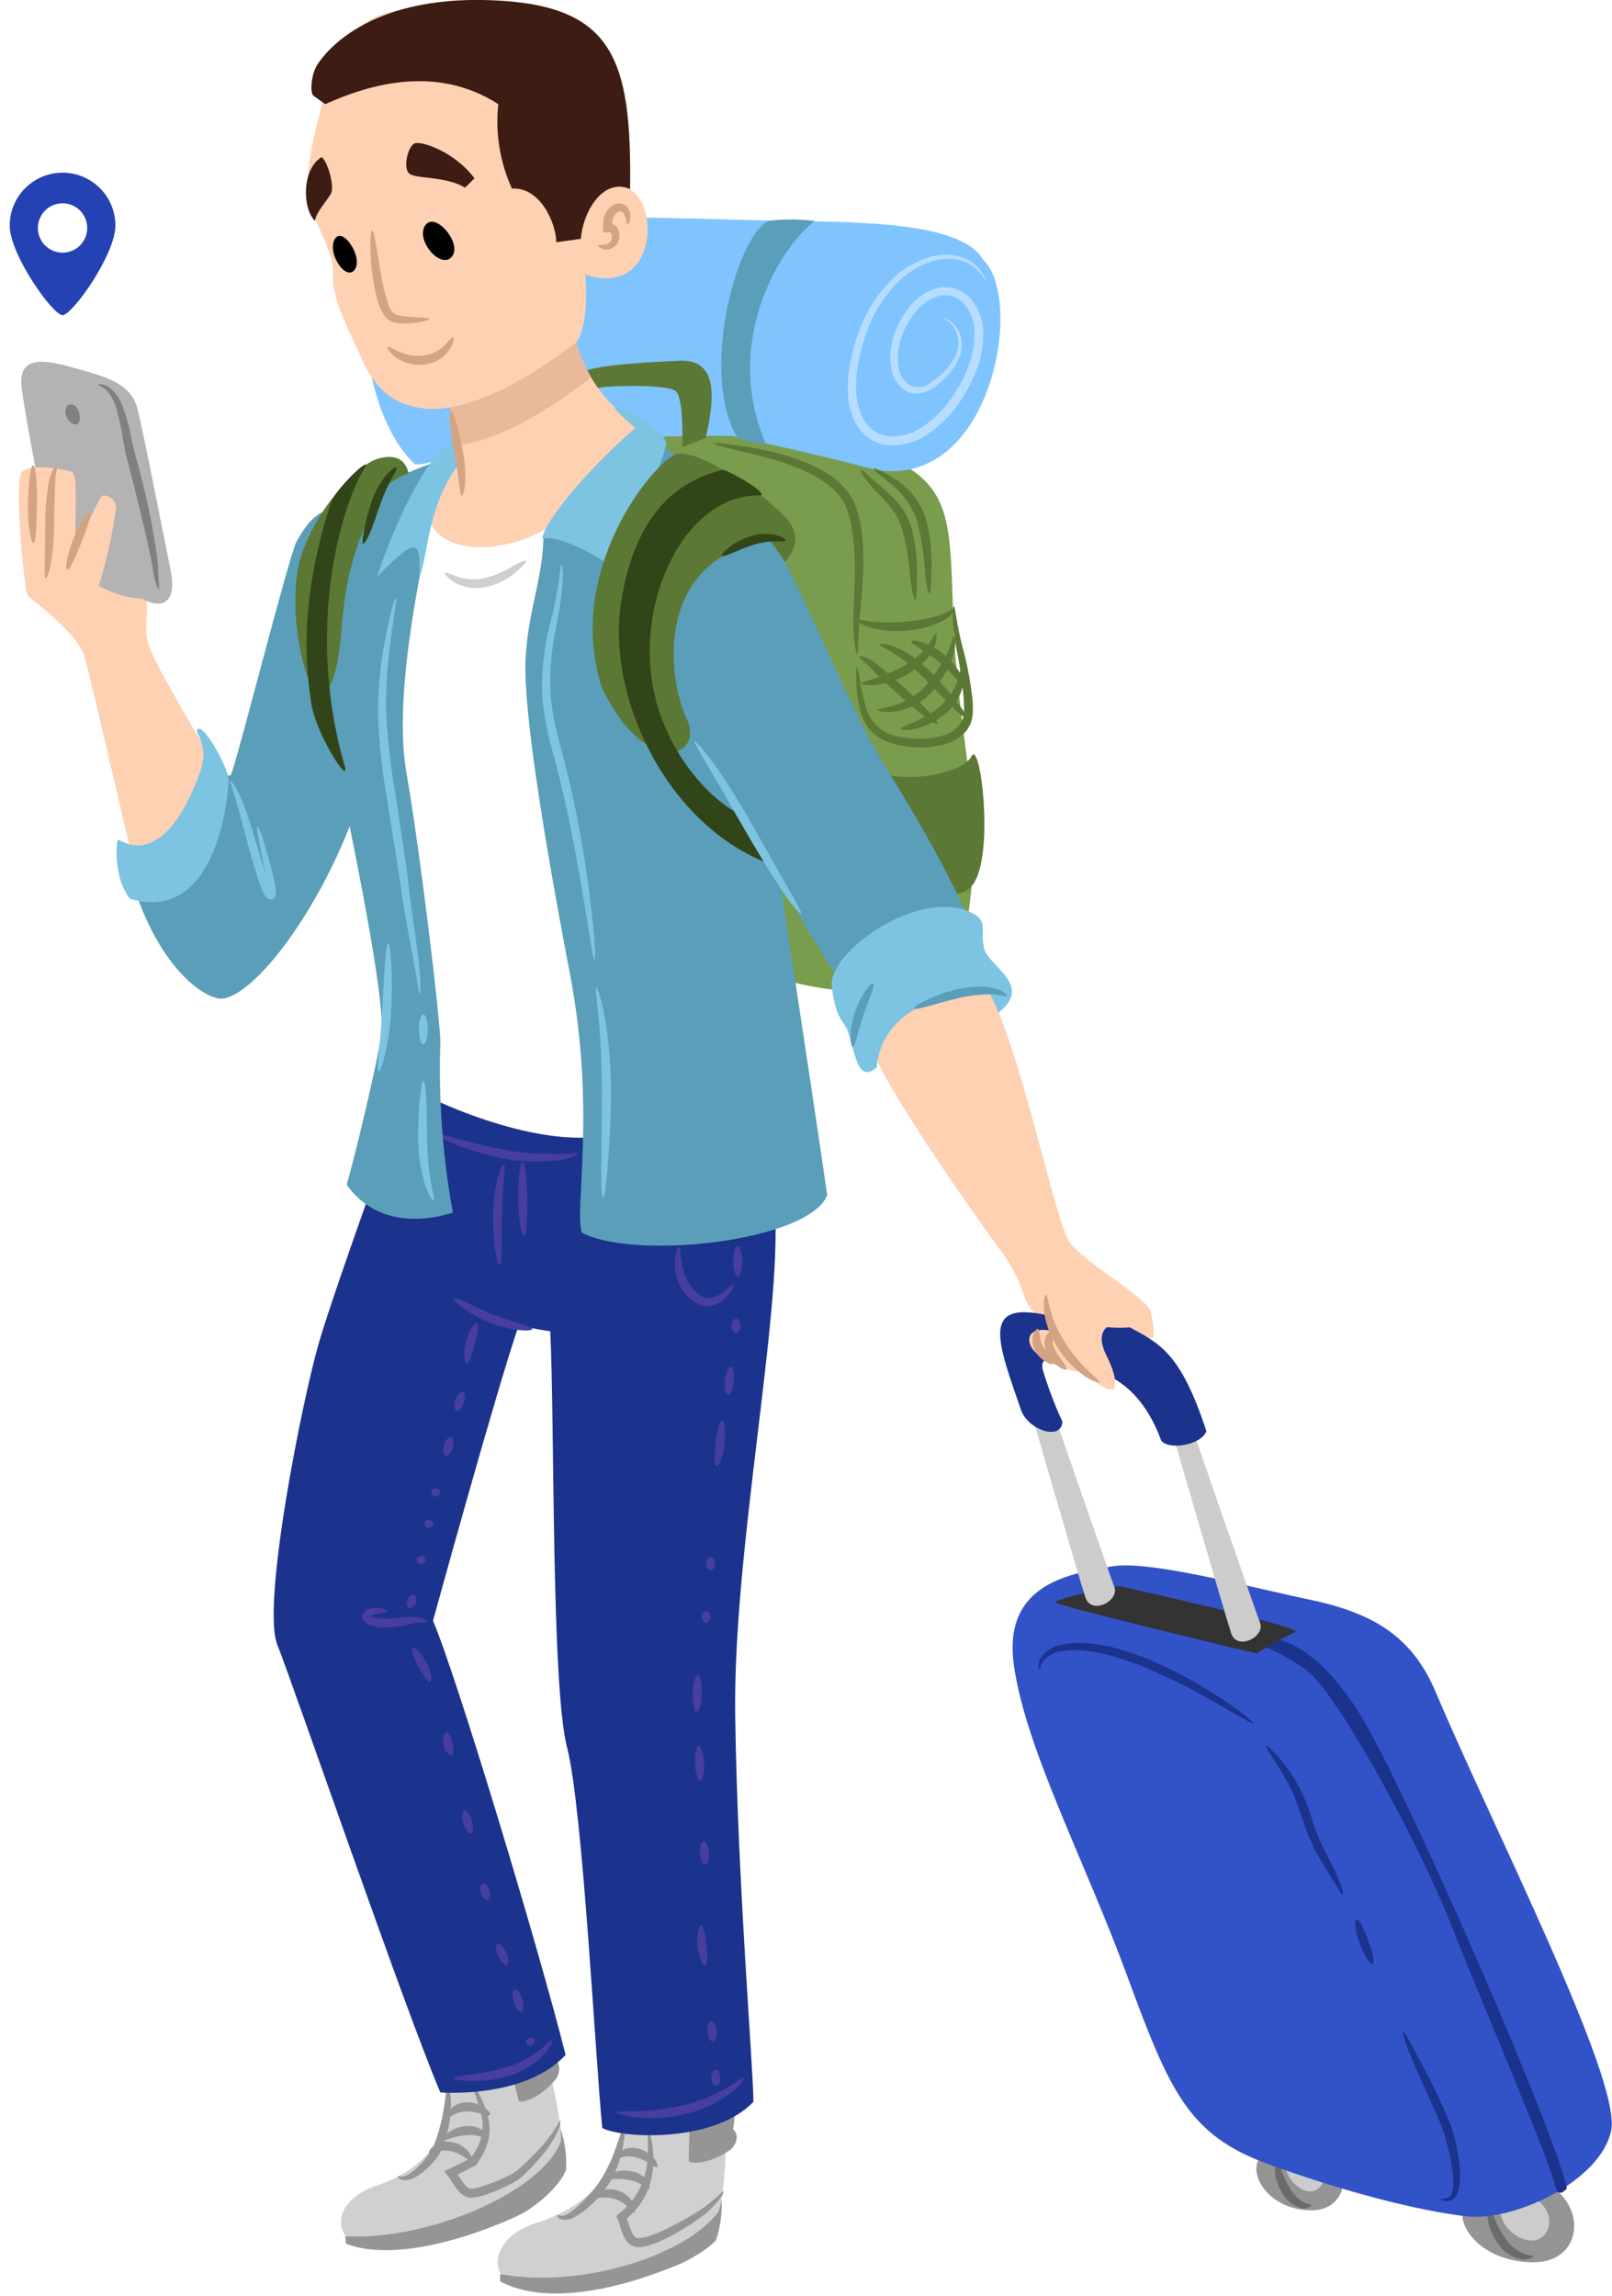 <svg width="151" height="215" viewBox="0 0 151 215" fill="none" xmlns="http://www.w3.org/2000/svg">
<path d="M83.715 43.044C89.302 45.758 88.983 49.27 89.302 58.211C89.621 67.151 91.856 76.73 91.218 81.359C90.579 85.989 90.899 89.821 86.588 91.896C82.278 93.971 72.22 92.694 65.674 88.384C59.129 84.073 48.433 46.397 48.911 43.523C49.39 40.649 66.153 33.306 83.715 43.044Z" fill="#7A9C4D"/>
<path d="M81.642 72.042C84.624 73.587 90.212 72.419 91.01 70.822C91.808 69.226 93.086 79.335 91.329 82.527C89.573 85.72 83.609 82.527 81.642 72.042Z" fill="#5B7835"/>
<path d="M92.07 24.307C96.01 27.927 92.925 45.808 82.069 44.001C73.659 41.817 69.349 41.069 68.71 40.859C68.071 40.648 48.543 41.229 46.73 41.446C44.916 41.663 39.814 43.783 38.856 43.464C33.428 38.355 33.217 25.054 35.344 22.18C37.47 19.306 66.954 20.584 73.768 20.692C80.581 20.801 90.052 20.794 92.07 24.307Z" fill="#80C4FF"/>
<path d="M66.103 41.02C67.061 36.92 67.112 33.625 63.651 33.785C60.19 33.944 55.298 34.206 54.232 35.005C53.165 35.803 53.542 42.138 53.542 42.138L55.407 42.457C55.407 42.457 55.247 36.658 55.777 36.39C56.307 36.122 62.591 35.911 63.332 36.658C64.073 37.406 63.919 41.869 63.919 41.869C63.919 41.869 66.046 41.02 66.103 41.02Z" fill="#5B7835"/>
<path d="M52.521 199.408C52.931 200.642 53.1 201.942 53.02 203.24C53.02 203.24 52.343 205.155 49.137 207.18C48.409 207.64 38.281 212.397 32.406 210.124C32.246 208.847 32.489 208.847 32.489 208.847C32.489 208.847 48.511 208.304 52.521 199.408Z" fill="#959595"/>
<path d="M50.708 191.018C51.507 193.617 52.809 199.549 52.522 200.596C50.676 205.322 40.095 209.843 32.4 209.428C31.123 207.653 32.63 205.539 35.344 204.658C37.898 203.834 43.007 201.146 41.544 195.002C42.011 194.907 49.853 192.416 50.708 191.018Z" fill="#D0D0D0"/>
<path d="M51.351 190.953C51.633 191.514 51.783 192.132 51.791 192.76C52.692 193.233 52.366 194.331 52.098 194.676C50.789 196.304 49.096 196.981 48.605 196.783C48.266 195.551 47.819 193.59 47.819 193.59C47.819 193.59 51.268 191.253 51.351 190.953Z" fill="#959595"/>
<path d="M44.2 195.047C44.148 195.047 44.2 195.341 44.398 195.82C44.645 196.485 44.858 197.163 45.036 197.85C45.321 198.834 45.255 199.886 44.851 200.826C44.733 201.099 44.592 201.362 44.429 201.612C44.351 201.747 44.264 201.877 44.168 202.001L44.072 202.142L43.963 202.193L41.613 203.342C41.798 203.585 42.009 203.84 42.175 204.089L42.431 204.492C42.617 204.786 42.831 205.062 43.069 205.315C43.255 205.518 43.487 205.671 43.746 205.762C43.892 205.811 44.046 205.832 44.2 205.826L44.564 205.781C44.98 205.694 45.39 205.576 45.79 205.43C46.523 205.168 47.238 204.857 47.929 204.498C48.272 204.317 48.597 204.103 48.9 203.859C49.168 203.604 49.398 203.374 49.628 203.138C50.081 202.665 50.49 202.205 50.841 201.771C51.414 201.101 51.893 200.355 52.265 199.555C52.508 198.968 52.533 198.61 52.482 198.597C52.431 198.585 52.297 198.891 51.971 199.402C51.507 200.116 50.977 200.785 50.388 201.401C50.017 201.797 49.596 202.218 49.11 202.678C48.88 202.895 48.631 203.125 48.389 203.317C48.124 203.501 47.844 203.664 47.552 203.802C46.883 204.128 46.194 204.411 45.489 204.651C45.131 204.778 44.764 204.88 44.391 204.958C44.258 204.986 44.121 204.986 43.989 204.958C43.856 204.899 43.737 204.814 43.638 204.709C43.445 204.495 43.271 204.264 43.12 204.019L42.865 203.636H42.903L43.376 203.393L44.302 202.921L44.423 202.857C44.487 202.812 44.583 202.806 44.627 202.729L44.806 202.454C44.907 202.316 44.999 202.171 45.081 202.02C45.253 201.73 45.402 201.427 45.528 201.113C45.763 200.527 45.874 199.899 45.853 199.268C45.83 198.737 45.731 198.213 45.56 197.71C45.329 197.02 45.029 196.354 44.666 195.724C44.41 195.251 44.244 195.021 44.2 195.047Z" fill="#959595"/>
<path d="M40.216 201.65C40.305 201.733 40.541 201.599 40.886 201.497C41.325 201.372 41.788 201.359 42.234 201.459C42.694 201.562 43.128 201.758 43.511 202.033C43.817 202.244 44.015 202.423 44.149 202.372C44.283 202.321 44.239 202.014 43.971 201.618C43.598 201.113 43.052 200.763 42.438 200.635C42.129 200.559 41.807 200.55 41.495 200.608C41.182 200.667 40.885 200.791 40.624 200.973C40.209 201.28 40.133 201.586 40.216 201.65Z" fill="#959595"/>
<path d="M41.691 200.373C41.787 200.45 42.004 200.335 42.33 200.226C42.778 200.077 43.244 199.987 43.716 199.958C44.165 199.915 44.618 199.97 45.044 200.117C45.35 200.232 45.523 200.405 45.644 200.354C45.766 200.303 45.746 199.977 45.376 199.626C45.138 199.432 44.865 199.288 44.571 199.202C44.277 199.115 43.969 199.088 43.665 199.121C43.074 199.142 42.504 199.347 42.036 199.709C41.691 200.003 41.602 200.309 41.691 200.373Z" fill="#959595"/>
<path d="M42.018 198.277C42.133 198.334 42.318 198.149 42.605 197.99C42.983 197.794 43.407 197.708 43.831 197.741C44.898 197.772 45.702 198.258 45.862 198.092C46.022 197.926 45.824 197.741 45.472 197.453C45.008 197.101 44.446 196.902 43.863 196.885C43.53 196.871 43.198 196.926 42.886 197.045C42.623 197.15 42.391 197.319 42.209 197.536C41.909 197.907 41.928 198.213 42.018 198.277Z" fill="#959595"/>
<path d="M37.261 203.807C37.261 203.807 37.261 203.871 37.312 203.935C37.391 204.035 37.501 204.105 37.625 204.133C38.065 204.223 38.522 204.14 38.902 203.903C39.431 203.599 39.911 203.218 40.326 202.772C40.573 202.517 40.802 202.243 41.01 201.955C41.127 201.793 41.232 201.622 41.323 201.444C41.431 201.208 41.476 201.061 41.546 200.882C42.001 199.656 42.236 198.359 42.242 197.051C42.242 196.042 42.057 195.435 41.948 195.441C41.699 195.441 41.789 197.881 40.748 200.627C40.684 200.799 40.614 201.004 40.575 201.099C40.537 201.195 40.422 201.374 40.333 201.514C40.148 201.789 39.943 202.044 39.752 202.281C39.407 202.701 39.018 203.083 38.59 203.417C38.332 203.637 38.018 203.781 37.683 203.833C37.592 203.848 37.499 203.848 37.408 203.833C37.331 203.781 37.28 203.781 37.261 203.807Z" fill="#959595"/>
<path d="M67.591 205.984C67.66 207.284 67.48 208.584 67.061 209.816C67.061 209.816 65.675 211.387 62.272 212.587C61.461 212.868 52.367 216.63 46.837 213.647C46.837 212.37 47.073 212.37 47.073 212.37C47.073 212.37 61.365 213.501 67.591 205.984Z" fill="#959595"/>
<path d="M68.071 197.422C68.147 200.136 67.828 206.202 67.272 207.16C64.239 211.228 54.501 214.344 46.914 212.984C45.88 211.068 47.636 208.993 50.19 208.195C52.745 207.397 57.93 205.162 58.173 198.859C58.652 198.859 66.87 198.539 68.071 197.422Z" fill="#D0D0D0"/>
<path d="M68.707 197.523C68.829 198.141 68.812 198.778 68.656 199.388C69.397 200.078 68.79 201.048 68.439 201.304C66.753 202.53 64.94 202.728 64.518 202.409C64.518 201.131 64.608 199.12 64.608 199.12C64.608 199.12 68.548 197.792 68.707 197.523Z" fill="#959595"/>
<path d="M60.727 199.555C60.606 199.555 60.766 200.538 60.67 202.109C60.611 203.014 60.395 203.902 60.031 204.734C59.815 205.22 59.538 205.677 59.208 206.094C59.032 206.319 58.842 206.532 58.639 206.732C58.531 206.835 58.435 206.943 58.32 207.033L57.732 207.524C57.888 207.881 58.02 208.248 58.128 208.623C58.222 208.941 58.342 209.25 58.486 209.549C58.594 209.755 58.734 209.942 58.901 210.104C59.099 210.285 59.349 210.399 59.616 210.43C60.029 210.461 60.445 210.406 60.836 210.27C61.497 210.055 62.139 209.781 62.752 209.453C63.778 208.918 64.76 208.303 65.689 207.614C66.324 207.15 66.894 206.602 67.381 205.985C67.72 205.538 67.816 205.232 67.771 205.206C67.726 205.181 67.528 205.411 67.132 205.768C66.575 206.273 65.975 206.728 65.338 207.128C64.389 207.724 63.409 208.268 62.4 208.757C61.821 209.045 61.218 209.287 60.6 209.478C60.316 209.574 60.017 209.615 59.718 209.6C59.622 209.593 59.532 209.552 59.463 209.485C59.367 209.387 59.287 209.275 59.227 209.153C59.102 208.9 59 208.637 58.92 208.367C58.843 208.112 58.69 207.665 58.722 207.767C58.722 207.767 58.678 207.767 58.856 207.646C58.98 207.539 59.097 207.426 59.208 207.307C59.436 207.081 59.649 206.84 59.846 206.586C60.203 206.105 60.493 205.579 60.708 205.021C61.065 204.093 61.234 203.103 61.206 202.109C61.162 200.481 60.804 199.555 60.727 199.555Z" fill="#959595"/>
<path d="M55.703 205.8C55.767 205.902 56.028 205.845 56.392 205.8C56.852 205.765 57.314 205.831 57.746 205.992C58.175 206.157 58.559 206.42 58.87 206.758C59.113 207.026 59.247 207.25 59.368 207.224C59.489 207.199 59.553 206.905 59.368 206.451C59.241 206.165 59.058 205.906 58.828 205.692C58.599 205.478 58.328 205.313 58.034 205.206C57.745 205.086 57.436 205.023 57.124 205.023C56.811 205.023 56.502 205.086 56.214 205.206C55.798 205.449 55.639 205.717 55.703 205.8Z" fill="#959595"/>
<path d="M56.895 204.024C56.971 204.126 57.208 204.069 57.572 204.056C58.043 204.034 58.515 204.073 58.977 204.171C59.419 204.248 59.84 204.42 60.209 204.676C60.477 204.867 60.599 205.084 60.726 205.065C60.854 205.046 60.931 204.727 60.669 204.292C60.49 204.042 60.264 203.83 60.004 203.668C59.743 203.506 59.452 203.397 59.149 203.347C58.572 203.215 57.968 203.261 57.418 203.481C56.991 203.686 56.825 203.96 56.895 204.024Z" fill="#959595"/>
<path d="M57.776 202.11C57.865 202.193 58.089 202.065 58.414 201.989C58.839 201.896 59.282 201.925 59.691 202.072C60.707 202.385 61.352 203.068 61.55 202.947C61.646 202.896 61.607 202.602 61.346 202.244C60.99 201.781 60.499 201.44 59.941 201.267C59.623 201.169 59.289 201.132 58.957 201.159C58.676 201.193 58.407 201.294 58.172 201.452C57.757 201.727 57.693 202.027 57.776 202.11Z" fill="#959595"/>
<path d="M52.227 207.434C52.188 207.434 52.188 207.689 52.54 207.843C52.765 207.894 52.998 207.9 53.225 207.86C53.452 207.819 53.669 207.733 53.862 207.606C54.405 207.303 54.907 206.932 55.356 206.502C55.922 205.997 56.424 205.424 56.85 204.797C57.61 203.653 58.123 202.363 58.357 201.01C58.542 199.994 58.562 199.362 58.453 199.337C58.344 199.311 58.108 199.905 57.782 200.857C57.399 202.083 56.851 203.251 56.154 204.33C55.758 204.905 55.311 205.444 54.819 205.94C54.425 206.358 53.998 206.745 53.542 207.096C53.28 207.325 52.955 207.471 52.61 207.517C52.399 207.53 52.265 207.389 52.227 207.434Z" fill="#959595"/>
<path d="M72.591 113.288C73.23 123.397 68.657 145.218 68.868 160.646C69.079 176.074 70.573 193.75 70.573 196.835C66.844 200.775 58.012 200.238 56.416 199.28C55.777 193.003 54.602 169.375 53.114 163.628C51.626 157.881 51.971 133.321 51.543 124.674C49.87 124.438 48.593 124.119 48.593 124.119C46.467 130.287 40.56 151.789 40.56 151.789C42.795 157.006 50.585 182.869 52.98 192.447C49.149 196.598 41.249 195.96 41.249 195.96C37.846 187.977 27.468 157.747 25.974 154.024C24.48 150.301 28.318 131.035 29.914 125.607C31.511 120.179 38.293 101.525 38.293 101.525C38.293 101.525 67.7 103.575 68.019 103.256C68.338 102.937 72.591 113.288 72.591 113.288Z" fill="#1B338D"/>
<path d="M40.929 106.264C40.89 106.366 41.567 106.736 42.704 107.19C44.204 107.786 45.759 108.235 47.346 108.531C48.231 108.696 49.129 108.777 50.029 108.773C50.45 108.773 50.84 108.729 51.178 108.722C51.517 108.716 51.874 108.722 52.187 108.665C52.695 108.639 53.195 108.522 53.662 108.32C54.001 108.147 54.109 107.943 54.071 107.911C54.032 107.879 53.867 107.956 53.553 108.007C53.097 108.077 52.635 108.099 52.174 108.071L51.178 108.02C50.801 108.02 50.418 108.02 50.035 108.02C49.178 107.976 48.325 107.876 47.481 107.72C45.673 107.394 44.058 106.947 42.876 106.647C41.695 106.347 40.967 106.149 40.929 106.264Z" fill="#473E9E"/>
<path d="M21.083 73.319C17.89 67.84 14.32 61.932 13.841 60.125C13.362 58.318 14.32 56.294 13.203 55.547C12.085 54.8 3.362 52.303 3.043 52.884C2.724 53.465 1.868 55.119 2.826 55.974C3.784 56.83 7.296 59.378 7.934 61.562C8.573 63.746 12.513 81.199 12.992 82.635C13.471 84.072 23.261 85.611 21.083 73.319Z" fill="#FFD1B3"/>
<path d="M13.312 56.078C15.177 57.093 16.613 56.506 15.975 53.364C15.336 50.222 13.523 40.911 12.884 38.306C12.245 35.701 9.429 35.164 6.607 34.366C3.784 33.568 1.658 33.466 2.028 36.339C2.399 39.213 3.944 47.035 3.944 47.297C3.944 47.559 6.019 55.599 13.312 56.078Z" fill="#B3B3B3"/>
<path d="M30.445 47.832C29.168 48.413 28.479 49.48 27.782 50.706C27.086 51.932 21.984 72.149 21.614 72.577C21.243 73.005 19.858 71.083 19.858 71.083C19.858 71.083 18.421 80.291 11.824 80.343C13.58 88.325 17.674 92.852 20.388 93.491C23.102 94.13 30.184 85.611 33.855 74.333" fill="#5B9EBA"/>
<path d="M144.221 204.203C148.768 205.959 148.557 212.052 143.372 211.866C138.187 211.681 135.92 207.716 137.44 206.119C139.323 204.101 142.625 203.648 144.221 204.203Z" fill="#949494"/>
<path d="M139.591 206.578C139.489 206.578 139.278 206.968 139.342 207.657C139.444 208.539 139.777 209.378 140.306 210.09C140.555 210.475 140.877 210.806 141.254 211.066C141.631 211.326 142.056 211.508 142.503 211.604C143.244 211.693 143.627 211.368 143.582 211.291C143.538 211.214 143.148 211.227 142.644 211.023C141.966 210.712 141.39 210.216 140.983 209.592C140.535 208.962 140.178 208.272 139.923 207.542C139.751 207 139.713 206.629 139.591 206.578Z" fill="#6B6B6B"/>
<path d="M143.805 205.883C146.359 207.613 144.833 210.774 142.4 209.567C141.719 209.248 141.16 208.716 140.809 208.051C140.458 207.386 140.332 206.625 140.452 205.883H143.805Z" fill="#CCCCCC"/>
<path d="M123.322 200.404C126.879 201.911 126.713 207.135 122.683 207.001C118.654 206.867 116.859 203.437 118.047 202.045C119.497 200.315 122.077 199.925 123.322 200.404Z" fill="#949494"/>
<path d="M119.707 202.453C119.598 202.453 119.413 202.772 119.438 203.347C119.488 204.085 119.728 204.798 120.134 205.416C120.323 205.753 120.578 206.048 120.883 206.285C121.188 206.522 121.537 206.696 121.91 206.796C122.548 206.891 122.874 206.572 122.823 206.495C122.772 206.419 122.453 206.419 122.076 206.221C121.558 205.913 121.133 205.472 120.843 204.944C120.501 204.411 120.226 203.839 120.026 203.239C119.866 202.792 119.828 202.479 119.707 202.453Z" fill="#6B6B6B"/>
<path d="M123.004 201.842C124.99 203.323 123.808 206.037 121.899 205.003C121.355 204.693 120.918 204.224 120.646 203.659C120.375 203.095 120.282 202.461 120.379 201.842H123.004Z" fill="#CCCCCC"/>
<path d="M134.509 158.519C132.319 153.321 128.762 151.092 122.695 149.815C116.629 148.538 107.529 146.067 104.099 146.705C100.67 147.344 93.882 148.091 94.968 155.914C96.053 163.736 101.596 174.19 105.587 185.046C109.579 195.902 111.335 199.976 118.838 202.69C126.341 205.404 132.804 207.001 137.274 207.556C141.744 208.112 149.969 204.287 150.927 199.497C151.885 194.708 139.701 170.818 134.509 158.519Z" fill="#3252C8"/>
<path d="M145.819 205.162C145.181 202.288 139.274 188.718 135.998 180.417C132.722 172.115 125.065 158.309 122.351 156.393C119.637 154.477 118.201 154.158 118.201 154.158L119.395 153.52C119.395 153.52 123.546 153.596 128.182 161.898C132.818 170.199 145.66 199.657 146.777 204.926C146.139 205.724 145.819 205.162 145.819 205.162Z" fill="#1B338D"/>
<path d="M121.391 152.823C120.112 153.396 118.884 154.075 117.719 154.854C117.719 154.854 98.957 150.383 98.88 150.064C98.804 149.745 104.545 148.468 104.864 148.544C105.183 148.621 121.308 152.184 121.391 152.823Z" fill="#333333"/>
<path d="M111.411 133.002C111.571 133.481 117.159 149.605 118.04 152C118.519 153.277 115.881 154.637 115.326 152.958C114.77 151.278 110.057 135.001 110.057 135.001L111.411 133.002Z" fill="#CCCCCC"/>
<path d="M97.765 129.648C97.925 130.127 103.513 146.252 104.387 148.646C104.866 149.924 102.235 151.284 101.673 149.604C101.111 147.925 96.405 131.647 96.405 131.647L97.765 129.648Z" fill="#CCCCCC"/>
<path d="M91.75 91.358C95.263 95.988 98.724 114.405 100.237 116.397C101.751 118.389 107.581 121.589 107.824 122.923C108.066 124.258 108.22 125.478 107.824 125.318C107.428 125.158 98.321 124.201 96.968 123.006C95.614 121.812 96.086 120.292 93.775 117.176C91.463 114.06 82.836 101.773 81.801 98.421C80.767 95.068 82.28 87.048 91.75 91.358Z" fill="#FFD1B3"/>
<path d="M105.824 124.304C108.621 125.817 110.613 126.699 113.008 134.042C112.452 135.396 109.419 135.799 108.78 134.917C107.42 131.245 105.345 129.253 102.714 128.372C100.083 127.491 97.203 126.379 97.682 128.295C98.178 129.953 98.793 131.572 99.521 133.142C99.438 134.898 96.488 134.023 95.689 132.184C93.454 125.722 91.934 121.967 97.682 123.084C103.033 124.7 105.824 124.304 105.824 124.304Z" fill="#1B338D"/>
<path d="M53.621 31.146C54.898 34.742 55.581 37.136 61.086 41.045C53.346 52.539 38.378 57.488 39.253 48.069C42.126 44.161 43.327 43.203 43.327 42.96C43.327 42.718 42.05 38.094 42.05 37.775C42.05 37.456 52.427 32.028 53.621 31.146Z" fill="#FFD1B3"/>
<path opacity="0.5" d="M43.026 41.69C42.643 40.221 42.049 37.992 42.049 37.775C42.049 37.456 52.426 32.028 53.62 31.146C54.065 32.551 54.631 33.914 55.312 35.221C55.255 35.329 55.204 35.438 55.14 35.54C49.923 39.518 45.983 41.268 43.026 41.69Z" fill="#D4A383"/>
<path d="M52.5 48.547C49.147 51.581 40.769 52.941 39.971 47.832C36.695 57.251 36.216 78.644 37.493 85.988C38.77 93.331 39.332 102.348 39.332 102.348C39.332 102.348 54.977 110.49 61.363 104.104C58.649 89.417 50.265 57.647 52.5 48.547Z" fill="white"/>
<path d="M30.982 6.745C28.958 14.089 28.21 17.282 29.386 20.155C30.561 23.029 31.301 24.096 31.193 25.903C31.084 27.71 32.361 30.373 34.175 34.204C35.989 38.036 41.04 41.925 54.022 32.027C55.299 30.003 54.82 25.718 54.82 25.718C63.333 28.591 61.736 12.946 55.248 18.776C55.248 4.619 35.235 -6.346 30.982 6.745Z" fill="#FFD1B3"/>
<path d="M59.022 17.711C59.181 5.424 57.451 0.418 45.88 0.015C34.308 -0.387 30.394 5.047 29.755 6.005C29.117 6.963 29.034 8.719 29.353 8.956C29.672 9.192 30.47 9.754 30.47 9.754C34.545 7.921 40.847 6.005 46.678 9.754C46.384 12.456 46.825 15.187 47.955 17.66C50.669 17.5 52.106 21.012 52.106 22.685L54.417 22.366C54.577 19.895 56.467 16.593 59.022 17.711Z" fill="#3D1C13"/>
<path d="M40.211 29.87C40.211 29.749 39.521 29.742 38.455 29.678C38.17 29.661 37.887 29.629 37.605 29.583C37.333 29.56 37.07 29.472 36.839 29.327C36.637 29.094 36.485 28.823 36.392 28.529C36.257 28.168 36.144 27.799 36.053 27.424C35.67 25.853 35.466 24.365 35.287 23.299C35.108 22.233 34.987 21.562 34.866 21.568C34.744 21.575 34.674 22.258 34.7 23.357C34.726 24.798 34.905 26.232 35.236 27.635C35.339 28.046 35.469 28.449 35.626 28.842C35.778 29.262 36.03 29.639 36.36 29.94C36.71 30.162 37.115 30.279 37.529 30.279C37.837 30.298 38.146 30.298 38.455 30.279C39.572 30.189 40.224 29.979 40.211 29.87Z" fill="#D4A383"/>
<path d="M39.783 21.19C40.664 19.632 43.34 22.774 42.337 24.025C41.334 25.277 38.978 22.608 39.783 21.19Z" fill="black"/>
<path d="M31.306 22.499C31.983 21.011 34.027 24.012 33.254 25.213C32.481 26.413 30.693 23.859 31.306 22.499Z" fill="black"/>
<path d="M44.445 16.701C42.606 14.224 39.496 13.189 38.858 13.425C38.219 13.662 37.74 15.66 38.296 16.222C38.851 16.784 41.731 16.459 43.564 17.576" fill="#3D1C13"/>
<path d="M30.152 14.703C30.873 15.501 31.27 17.5 31.033 18.056C30.797 18.611 29.513 19.971 29.513 20.693C28.319 19.576 28.236 15.821 30.152 14.703Z" fill="#3D1C13"/>
<path d="M36.302 32.506C36.232 32.576 36.442 32.972 37.011 33.419C37.793 33.996 38.766 34.254 39.731 34.141C40.268 34.077 40.784 33.892 41.238 33.598C41.601 33.353 41.912 33.039 42.151 32.672C42.541 32.033 42.541 31.574 42.452 31.548C42.362 31.523 42.119 31.867 41.685 32.302C41.131 32.857 40.407 33.21 39.629 33.304C38.837 33.384 38.038 33.247 37.317 32.908C36.742 32.64 36.391 32.41 36.302 32.506Z" fill="#D4A383"/>
<path d="M50.904 50.386C50.827 54.218 49.467 57.168 49.231 61.721C48.995 66.275 50.904 78.242 53.382 91.173C55.859 104.104 53.778 113.204 54.499 115.439C59.525 118.077 75.809 116.238 77.488 111.927C75.573 98.76 73.254 83.989 72.859 80.719C72.463 77.45 70.464 47.672 69.027 46.555C67.59 45.437 61.045 41.127 61.045 41.127C61.045 41.127 51.063 48.151 50.904 50.386Z" fill="#5B9EBA"/>
<path d="M59.526 40.087C56.014 43.044 51.173 48.388 50.778 50.438C52.93 50.036 57.215 52.993 57.215 52.993C59.686 49.161 62.559 42.06 62.4 41.422C62.24 40.783 60.165 38.548 57.611 38.228C57.611 38.49 59.526 40.087 59.526 40.087Z" fill="#7CC4E2"/>
<path d="M40.981 43.254C38.906 43.784 33.376 46.338 32.201 48.043C31.026 49.748 28.369 56.083 31.243 69.966C34.116 83.849 36.083 94.181 35.713 96.895C35.342 99.609 33.107 108.875 32.469 110.944C36.032 116.002 42.418 113.55 42.418 113.55C41.46 108.285 41.068 102.933 41.249 97.585C41.249 95.567 39.385 79.922 38.056 72.258C36.728 64.596 39.864 51.287 40.56 47.935C40.502 46.875 40.981 43.254 40.981 43.254Z" fill="#5B9EBA"/>
<path d="M42.922 41.006C40.527 41.804 37.443 47.673 35.291 54.059C39.173 50.118 39.359 50.546 39.282 54.059C40.182 51.926 39.92 47.232 43.324 42.998C43.12 42.35 42.986 41.682 42.922 41.006Z" fill="#7CC4E2"/>
<path d="M71.818 49.908C74.692 53.58 79.245 65.949 83.153 72.176C87.061 78.402 90.976 85.669 91.059 87.585C87.866 92.693 81.48 93.888 81.16 95.248C78.204 92.055 71.339 79.519 69.826 77.048C68.312 74.577 63.836 67.386 63.12 64.915C62.405 62.444 61.205 45.757 71.818 49.908Z" fill="#5B9EBA"/>
<path d="M73.549 52.622C76.001 49.748 73.019 47.992 72.138 47.111C71.257 46.23 65.273 41.843 63.281 42.564C61.288 43.286 52.904 53.261 56.333 64.276C60.324 72.897 66.071 71.058 64.315 67.309C62.559 63.561 61.122 52.379 72.061 50.547C72.617 51.262 73.549 52.622 73.549 52.622Z" fill="#5B7835"/>
<path d="M69.664 76.41C66.631 75.21 61.28 69.705 60.884 61.959C60.488 54.213 64.952 46.154 71.338 46.397C71.58 45.918 68.387 44.162 67.749 44.002C63.994 44.877 59.524 47.591 58.17 56.454C56.816 65.318 62.48 77.368 72.219 80.957C71.976 79.444 69.664 76.41 69.664 76.41Z" fill="#324518"/>
<path d="M93.613 94.77C96.806 92.215 92.572 90.536 92.176 88.78C91.78 87.023 92.662 86.225 90.899 85.427C86.059 83.166 77.489 89.124 77.917 92.451C78.344 95.778 79.124 95.568 79.462 96.704C80.209 99.214 80.471 101.353 82.118 99.98C82.438 95.83 86.269 92.956 92.572 92.879C93.026 93.384 93.613 95.249 93.613 94.77Z" fill="#7CC4E2"/>
<path d="M100.639 125.657C98.481 124.06 95.926 124.22 96.488 125.899C97.05 127.579 101.674 129.252 102.472 128.051C103.27 126.851 101.195 126.116 100.639 125.657Z" fill="#FFD1B3"/>
<path d="M105.344 123.563C103.747 123.965 102.47 124.604 103.671 126.999C104.871 129.393 105.024 131.705 101.915 128.755C99.971 126.798 98.615 124.336 98 121.647C98 121.647 102.872 121.111 105.344 123.563Z" fill="#FFD1B3"/>
<path d="M117.403 161.392C117.467 161.303 116.477 160.473 114.753 159.304C112.503 157.769 110.105 156.462 107.595 155.402C104.651 154.196 101.688 153.538 99.523 154.017C99.082 154.075 98.661 154.234 98.291 154.481C97.921 154.728 97.613 155.056 97.39 155.441C97.141 156.079 97.339 156.405 97.39 156.392C97.441 156.379 97.39 156.041 97.703 155.594C97.943 155.304 98.24 155.066 98.577 154.895C98.913 154.725 99.281 154.626 99.657 154.604C101.624 154.31 104.434 155 107.32 156.182C109.784 157.235 112.177 158.447 114.485 159.809C116.228 160.837 117.333 161.495 117.403 161.392Z" fill="#1B338D"/>
<path d="M125.787 177.466C125.89 177.428 125.685 176.54 125.059 175.231C124.434 173.922 123.431 172.255 122.837 170.193C122.535 169.192 122.142 168.222 121.662 167.293C121.257 166.541 120.787 165.825 120.257 165.154C119.357 164.018 118.68 163.424 118.603 163.494C118.527 163.564 119.018 164.305 119.772 165.493C120.209 166.189 120.609 166.907 120.973 167.645C121.392 168.558 121.748 169.499 122.039 170.461C122.218 170.972 122.371 171.489 122.588 171.981C122.805 172.472 123.029 172.919 123.227 173.341C123.687 174.184 124.14 174.905 124.504 175.512C125.277 176.719 125.673 177.504 125.787 177.466Z" fill="#1B338D"/>
<path d="M128.579 183.929C128.796 183.84 128.579 182.857 128.163 181.726C127.748 180.596 127.289 179.715 127.065 179.779C126.842 179.843 126.937 180.864 127.372 182.02C127.806 183.176 128.368 184.019 128.579 183.929Z" fill="#1B338D"/>
<path d="M134.962 205.94C134.962 205.972 135.148 206.189 135.684 206.151C135.848 206.119 136.002 206.048 136.133 205.945C136.264 205.842 136.368 205.709 136.438 205.557C136.614 205.202 136.716 204.816 136.738 204.42C136.796 203.455 136.727 202.487 136.533 201.54C136.438 201.01 136.316 200.461 136.163 199.893C136.085 199.596 135.991 199.304 135.882 199.018L135.537 198.168C134.573 195.895 133.519 193.947 132.779 192.536C132.038 191.125 131.559 190.25 131.45 190.295C131.342 190.339 131.623 191.304 132.242 192.785C132.862 194.267 133.813 196.272 134.765 198.494L135.103 199.318C135.205 199.579 135.292 199.845 135.365 200.116C135.524 200.659 135.659 201.189 135.773 201.693C135.987 202.579 136.111 203.484 136.144 204.395C136.144 205.161 135.952 205.723 135.607 205.831C135.263 205.94 134.975 205.889 134.962 205.94Z" fill="#1B338D"/>
<path d="M99.892 128.238C99.969 128.149 99.841 127.906 99.605 127.6C99.3 127.217 99.033 126.807 98.806 126.374C98.631 126.006 98.577 125.592 98.653 125.192C98.653 125.013 99.017 125.013 99.043 124.905C99.068 124.796 99.043 124.771 98.896 124.701C98.785 124.64 98.658 124.617 98.534 124.635C98.409 124.654 98.294 124.712 98.206 124.803C97.978 125.039 97.85 125.355 97.848 125.684C97.828 126.039 97.893 126.394 98.04 126.718C98.302 127.239 98.699 127.681 99.189 127.996C99.521 128.251 99.822 128.328 99.892 128.238Z" fill="#D4A383"/>
<path d="M98.671 127.708C98.817 127.51 98.16 126.904 97.713 126.124C97.266 125.345 97.457 124.56 97.234 124.464C97.132 124.419 96.933 124.585 96.793 124.969C96.717 125.227 96.694 125.498 96.725 125.766C96.755 126.033 96.84 126.292 96.972 126.527C97.223 126.969 97.589 127.335 98.032 127.587C98.358 127.766 98.6 127.798 98.671 127.708Z" fill="#D4A383"/>
<path d="M102.983 129.463C103.098 129.258 101.208 128.051 99.79 125.765C99.457 125.234 99.159 124.681 98.896 124.111C98.694 123.645 98.525 123.165 98.392 122.674C98.156 121.832 98.117 121.276 97.983 121.27C97.849 121.263 97.709 121.832 97.804 122.783C97.864 123.335 97.99 123.877 98.181 124.399C98.419 125.034 98.72 125.644 99.082 126.219C99.738 127.255 100.59 128.153 101.591 128.862C102.364 129.392 102.932 129.558 102.983 129.463Z" fill="#D4A383"/>
<path d="M85.63 94.449C85.725 94.673 87.629 93.977 89.991 93.428C90.54 93.303 91.097 93.219 91.658 93.179C92.112 93.129 92.568 93.112 93.025 93.128C93.784 93.166 94.238 93.383 94.302 93.274C94.366 93.166 93.983 92.751 93.114 92.54C92.624 92.431 92.122 92.383 91.62 92.4C91.011 92.401 90.405 92.472 89.812 92.61C87.309 93.185 85.54 94.251 85.63 94.449Z" fill="#5B9EBA"/>
<path d="M75.043 85.561C75.139 85.491 74.622 84.565 73.766 83.077C72.91 81.59 71.761 79.527 70.471 77.254C69.181 74.98 67.917 72.962 66.895 71.564C65.873 70.165 65.164 69.373 65.075 69.437C64.986 69.501 65.528 70.421 66.397 71.889C67.265 73.358 68.44 75.408 69.743 77.675C71.046 79.942 72.297 81.973 73.262 83.422C74.226 84.872 74.948 85.625 75.043 85.561Z" fill="#7CC4E2"/>
<path d="M67.641 52.041C67.788 52.252 69.008 51.511 70.585 51.019C71.251 50.811 71.944 50.702 72.641 50.694C73.171 50.694 73.529 50.745 73.574 50.63C73.618 50.515 73.325 50.272 72.718 50.106C71.931 49.923 71.109 49.961 70.342 50.215C68.554 50.764 67.513 51.875 67.641 52.041Z" fill="#324518"/>
<path d="M41.679 53.632C41.609 53.708 41.884 54.136 42.586 54.557C43.006 54.798 43.468 54.958 43.946 55.03C44.535 55.111 45.133 55.079 45.709 54.934C46.268 54.797 46.806 54.582 47.305 54.296C47.715 54.069 48.097 53.795 48.442 53.478C49.01 52.961 49.33 52.654 49.285 52.552C49.24 52.45 48.742 52.603 48.091 52.999C47.73 53.22 47.357 53.421 46.973 53.599C46.505 53.812 46.017 53.981 45.517 54.104C44.635 54.336 43.704 54.3 42.842 54.002C42.165 53.778 41.756 53.529 41.679 53.632Z" fill="#CFCFCF"/>
<path d="M38.27 44.321C37.848 42.405 36.092 42.667 35.026 43.095C33.959 43.523 30.076 46.715 28.269 51.875C26.462 57.035 29.119 68.268 30.983 64.059C32.848 59.851 30.715 54.857 36.035 45.598C36.705 45.054 37.46 44.622 38.27 44.321Z" fill="#5B7835"/>
<path d="M34.336 43.521C31.884 47.244 28.531 59.167 32.363 71.989C32.471 73.267 29.54 68.477 29.17 65.923C28.799 63.368 27.733 56.983 31.085 46.816C31.782 45.597 34.068 43.253 34.336 43.521Z" fill="#324518"/>
<path d="M34.016 50.917C34.118 50.955 34.367 50.572 34.654 49.908C34.941 49.244 35.242 48.305 35.593 47.302C35.886 46.456 36.245 45.634 36.666 44.844C36.998 44.243 37.247 43.873 37.157 43.784C37.068 43.694 36.672 43.937 36.18 44.505C35.57 45.252 35.103 46.105 34.801 47.021C34.5 47.908 34.261 48.815 34.086 49.735C33.952 50.431 33.901 50.878 34.016 50.917Z" fill="#324518"/>
<path d="M18.422 68.478C18.741 67.149 21.347 71.779 21.404 72.948C21.462 74.116 20.446 86.626 12.196 84.174C10.599 82.316 10.867 78.644 11.078 78.644C11.289 78.644 15.018 81.677 18.422 73.158C19.137 71.37 19.38 70.393 18.422 68.478Z" fill="#7CC4E2"/>
<path d="M24.116 77.419C24.001 77.419 24.186 78.447 24.518 80.037C24.684 80.829 24.895 81.781 25.054 82.815C25.099 83.057 25.12 83.303 25.118 83.549V83.594C25.08 83.594 25.227 83.594 25.278 83.639C25.329 83.683 25.374 83.639 25.406 83.696C25.406 83.696 25.406 83.607 25.457 83.562L25.514 83.486C25.514 83.486 25.572 83.409 25.463 83.549L25.508 83.479C25.559 83.415 25.508 83.479 25.508 83.434C25.508 83.403 25.508 83.396 25.45 83.352L25.374 83.179C25.146 82.642 24.95 82.092 24.786 81.531C24.065 79.175 23.445 76.998 22.87 75.465C22.651 74.85 22.378 74.256 22.053 73.69C21.817 73.281 21.593 73.109 21.561 73.14C21.529 73.172 21.625 73.396 21.759 73.83C21.893 74.264 22.085 74.877 22.302 75.65C22.743 77.208 23.266 79.386 24.001 81.781C24.171 82.383 24.384 82.972 24.639 83.543L24.748 83.76C24.806 83.853 24.872 83.941 24.946 84.022C24.993 84.084 25.054 84.134 25.125 84.169C25.21 84.215 25.308 84.234 25.405 84.224C25.502 84.213 25.593 84.174 25.667 84.111C25.76 84.028 25.821 83.915 25.84 83.792C25.845 83.737 25.845 83.681 25.84 83.626C25.836 83.321 25.802 83.017 25.738 82.719C25.546 81.773 25.305 80.837 25.016 79.916C24.614 78.326 24.224 77.387 24.116 77.419Z" fill="#7CC4E2"/>
<path d="M9.111 55.279C9.93 52.769 10.518 50.189 10.867 47.571C10.867 47.413 10.834 47.257 10.771 47.111C10.709 46.966 10.617 46.835 10.503 46.726C10.388 46.617 10.253 46.532 10.105 46.476C9.957 46.421 9.799 46.396 9.641 46.403C9.162 46.505 7.725 50.656 7.246 50.656C6.767 50.656 7.457 44.538 6.767 44.219C6.078 43.899 2.725 43.369 2.029 44.219C1.333 45.068 2.189 54.755 2.566 55.502C2.942 56.25 8.153 58.37 9.111 55.279Z" fill="#FFD1B3"/>
<path d="M6.659 37.877C7.521 37.877 7.834 39.901 6.978 39.742C6.123 39.582 5.759 37.877 6.659 37.877Z" fill="#808080"/>
<path d="M14.858 55.177C14.916 55.177 14.897 54.871 14.858 54.36C14.82 53.849 14.826 53.115 14.718 52.163C14.378 49.758 13.909 47.372 13.313 45.017C13.14 44.328 12.968 43.657 12.789 43.012C12.605 42.409 12.452 41.798 12.329 41.179C12.141 40.09 11.848 39.02 11.455 37.986C11.2 37.243 10.712 36.602 10.062 36.16C9.866 36.055 9.647 35.998 9.424 35.994C9.277 35.994 9.207 35.994 9.2 36.039C9.194 36.084 9.271 36.109 9.386 36.16C9.556 36.231 9.717 36.323 9.864 36.435C10.353 36.921 10.702 37.53 10.873 38.197C11.179 39.219 11.405 40.263 11.55 41.32C11.653 41.966 11.794 42.606 11.972 43.236C12.138 43.874 12.304 44.513 12.483 45.228C13.166 47.955 13.76 50.445 14.13 52.253C14.303 53.127 14.392 53.9 14.533 54.405C14.673 54.909 14.801 55.19 14.858 55.177Z" fill="#808080"/>
<path d="M4.264 54.16C4.372 54.16 4.615 53.617 4.787 52.653C4.982 51.405 5.078 50.143 5.075 48.879C5.075 47.417 5.151 46.108 5.17 45.156C5.178 44.798 5.219 44.441 5.292 44.09C5.349 43.847 5.426 43.726 5.381 43.681C5.336 43.636 5.17 43.681 4.998 43.949C4.786 44.298 4.643 44.684 4.577 45.086C4.361 46.333 4.247 47.595 4.238 48.86C4.238 50.316 4.206 51.638 4.193 52.589C4.181 53.541 4.149 54.135 4.264 54.16Z" fill="#D4A383"/>
<path d="M3.144 50.867C3.374 50.867 3.425 49.226 3.463 47.227C3.502 45.228 3.336 43.568 3.093 43.574C2.85 43.581 2.659 45.19 2.62 47.214C2.582 49.239 2.914 50.892 3.144 50.867Z" fill="#D4A383"/>
<path d="M6.286 53.363C6.51 53.433 7.065 52.245 7.64 50.764C8.215 49.282 8.623 48.044 8.413 47.935C8.202 47.827 7.448 48.938 6.861 50.489C6.273 52.041 6.069 53.318 6.286 53.363Z" fill="#D4A383"/>
<path d="M46.8 118.454C47.05 118.454 46.998 116.308 47.03 113.735C47.062 111.161 47.42 109.105 47.197 109.035C47.094 109.003 46.839 109.494 46.615 110.344C46.341 111.447 46.197 112.579 46.188 113.716C46.156 116.391 46.583 118.492 46.8 118.454Z" fill="#473E9E"/>
<path d="M49.109 115.76C49.339 115.76 49.39 114.189 49.377 112.286C49.364 110.383 49.185 108.812 48.949 108.818C48.713 108.825 48.515 110.364 48.534 112.299C48.553 114.234 48.879 115.785 49.109 115.76Z" fill="#473E9E"/>
<path d="M63.637 116.801C63.541 116.763 63.241 117.273 63.209 118.199C63.189 118.809 63.292 119.417 63.511 119.986C63.731 120.556 64.062 121.075 64.487 121.514C64.75 121.772 65.051 121.987 65.381 122.152C65.716 122.305 66.087 122.365 66.454 122.325C67.033 122.25 67.569 121.98 67.973 121.558C68.612 120.92 68.778 120.326 68.689 120.281C68.599 120.236 68.254 120.652 67.597 121.111C67.246 121.37 66.83 121.525 66.396 121.558C66.174 121.561 65.955 121.511 65.757 121.411C65.526 121.276 65.311 121.113 65.119 120.926C64.414 120.168 63.967 119.207 63.842 118.18C63.688 117.363 63.759 116.833 63.637 116.801Z" fill="#473E9E"/>
<path d="M69.112 119.553C69.342 119.553 69.527 118.915 69.527 118.117C69.527 117.318 69.342 116.68 69.112 116.68C68.882 116.68 68.691 117.318 68.691 118.117C68.691 118.915 68.87 119.553 69.112 119.553Z" fill="#473E9E"/>
<path d="M68.952 124.84C69.182 124.84 69.367 124.54 69.367 124.163C69.367 123.786 69.182 123.486 68.952 123.486C68.722 123.486 68.531 123.786 68.531 124.163C68.531 124.54 68.716 124.84 68.952 124.84Z" fill="#473E9E"/>
<path d="M68.191 130.644C68.421 130.676 68.67 130.095 68.747 129.367C68.823 128.639 68.702 128.001 68.472 127.994C68.242 127.988 67.987 128.563 67.91 129.271C67.833 129.98 67.961 130.587 68.191 130.644Z" fill="#473E9E"/>
<path d="M67.113 137.311C67.336 137.369 67.751 136.424 67.866 135.21C67.981 133.997 67.898 133.033 67.675 133.001C67.451 132.969 67.158 133.939 67.036 135.121C66.915 136.302 66.889 137.254 67.113 137.311Z" fill="#473E9E"/>
<path d="M66.558 147.051C66.787 147.051 66.973 146.763 66.973 146.412C66.973 146.061 66.787 145.773 66.558 145.773C66.328 145.773 66.136 146.061 66.136 146.412C66.136 146.763 66.315 147.051 66.558 147.051Z" fill="#473E9E"/>
<path d="M66.077 151.998C66.3 152.069 66.556 151.8 66.562 151.462C66.569 151.124 66.383 150.881 66.154 150.881C65.924 150.881 65.739 151.136 65.726 151.424C65.711 151.545 65.738 151.668 65.802 151.772C65.865 151.876 65.962 151.956 66.077 151.998Z" fill="#473E9E"/>
<path d="M65.28 160.315C65.51 160.315 65.714 159.555 65.74 158.603C65.765 157.652 65.587 156.885 65.357 156.879C65.127 156.873 64.916 157.639 64.897 158.584C64.878 159.529 65.037 160.308 65.28 160.315Z" fill="#473E9E"/>
<path d="M65.599 166.77C65.829 166.77 65.982 166.01 65.938 165.116C65.893 164.222 65.669 163.494 65.439 163.494C65.21 163.494 65.05 164.235 65.095 165.148C65.139 166.061 65.363 166.783 65.599 166.77Z" fill="#473E9E"/>
<path d="M66.076 174.592C66.306 174.56 66.459 174.068 66.414 173.487C66.369 172.906 66.146 172.44 65.916 172.434C65.686 172.427 65.526 172.925 65.571 173.538C65.616 174.151 65.839 174.65 66.076 174.592Z" fill="#473E9E"/>
<path d="M66.077 184.087C66.301 184.024 66.269 183.187 66.173 182.172C66.077 181.156 65.911 180.326 65.675 180.326C65.439 180.326 65.234 181.182 65.337 182.242C65.439 183.302 65.854 184.151 66.077 184.087Z" fill="#473E9E"/>
<path d="M66.794 191.197C67.024 191.158 67.165 190.737 67.126 190.194C67.088 189.651 66.782 189.211 66.558 189.281C66.335 189.351 66.245 189.76 66.284 190.271C66.322 190.781 66.558 191.254 66.794 191.197Z" fill="#473E9E"/>
<path d="M67.113 195.346C67.343 195.295 67.477 194.969 67.464 194.573C67.451 194.177 67.266 193.826 67.036 193.826C66.806 193.826 66.608 194.165 66.621 194.605C66.634 195.046 66.883 195.391 67.113 195.346Z" fill="#473E9E"/>
<path d="M36.3 150.964C36.339 150.881 35.93 150.536 35.074 150.562C34.96 150.57 34.847 150.588 34.736 150.613L34.557 150.664C34.477 150.698 34.4 150.739 34.327 150.785C34.165 150.896 34.038 151.051 33.963 151.232C33.937 151.333 33.937 151.439 33.961 151.54C33.986 151.642 34.035 151.735 34.103 151.814C34.155 151.916 34.263 151.967 34.353 152.037L34.487 152.133L34.595 152.178C34.738 152.236 34.886 152.283 35.036 152.318C35.33 152.386 35.629 152.426 35.93 152.439C36.904 152.383 37.872 152.242 38.823 152.018C39.506 151.89 39.902 152.018 39.972 151.922C40.042 151.826 39.921 151.756 39.717 151.648C39.431 151.505 39.117 151.429 38.797 151.424C38.005 151.367 36.977 151.603 35.949 151.596C35.703 151.586 35.457 151.558 35.215 151.513C35.108 151.495 35.003 151.467 34.902 151.43L34.793 151.398C34.761 151.398 34.742 151.36 34.793 151.322C34.844 151.284 34.793 151.322 34.844 151.284L34.953 151.232C35.025 151.199 35.1 151.171 35.176 151.149C35.796 151.022 36.268 151.092 36.3 150.964Z" fill="#473E9E"/>
<path d="M43.727 127.733C43.957 127.733 44.187 126.909 44.462 125.887C44.736 124.865 44.903 123.971 44.685 123.901C44.468 123.831 43.938 124.578 43.651 125.676C43.364 126.775 43.491 127.733 43.727 127.733Z" fill="#473E9E"/>
<path d="M42.772 132.126C42.989 132.183 43.282 131.87 43.455 131.385C43.627 130.899 43.557 130.414 43.327 130.369C43.097 130.325 42.823 130.644 42.657 131.11C42.49 131.576 42.542 132.068 42.772 132.126Z" fill="#473E9E"/>
<path d="M41.73 136.334C41.947 136.423 42.279 136.066 42.407 135.568C42.535 135.07 42.496 134.68 42.292 134.578C42.087 134.476 41.724 134.84 41.596 135.344C41.468 135.849 41.519 136.264 41.73 136.334Z" fill="#473E9E"/>
<path d="M40.772 140.166C41.002 140.166 41.193 140.051 41.238 139.859C41.253 139.755 41.228 139.649 41.169 139.562C41.109 139.476 41.019 139.414 40.917 139.39C40.814 139.366 40.707 139.381 40.615 139.433C40.523 139.484 40.454 139.568 40.421 139.668C40.403 139.724 40.398 139.784 40.407 139.842C40.416 139.9 40.439 139.956 40.473 140.004C40.507 140.052 40.552 140.092 40.603 140.12C40.655 140.148 40.713 140.164 40.772 140.166Z" fill="#473E9E"/>
<path d="M40.13 143.06C40.367 143.06 40.546 142.951 40.59 142.798C40.603 142.699 40.58 142.598 40.525 142.515C40.47 142.432 40.386 142.371 40.29 142.344C40.24 142.323 40.186 142.313 40.132 142.315C40.078 142.316 40.024 142.329 39.975 142.352C39.926 142.376 39.883 142.41 39.848 142.451C39.813 142.493 39.788 142.541 39.773 142.593C39.757 142.648 39.754 142.706 39.764 142.763C39.775 142.819 39.799 142.872 39.833 142.917C39.868 142.963 39.913 142.999 39.965 143.024C40.017 143.049 40.073 143.061 40.13 143.06Z" fill="#473E9E"/>
<path d="M39.416 146.495C39.521 146.503 39.625 146.472 39.709 146.409C39.792 146.345 39.85 146.253 39.87 146.15C39.879 146.095 39.876 146.038 39.861 145.984C39.847 145.93 39.821 145.88 39.785 145.837C39.749 145.794 39.705 145.759 39.654 145.735C39.604 145.711 39.549 145.697 39.493 145.696C39.389 145.689 39.285 145.719 39.201 145.781C39.117 145.843 39.057 145.933 39.033 146.035C39.025 146.091 39.029 146.148 39.044 146.202C39.059 146.256 39.086 146.307 39.122 146.35C39.158 146.394 39.203 146.429 39.254 146.454C39.305 146.479 39.36 146.493 39.416 146.495Z" fill="#473E9E"/>
<path d="M38.299 150.563C38.51 150.652 38.791 150.454 38.938 150.122C39.084 149.79 39.001 149.483 38.791 149.368C38.58 149.253 38.293 149.477 38.152 149.809C38.012 150.141 38.082 150.48 38.299 150.563Z" fill="#473E9E"/>
<path d="M40.292 157.51C40.522 157.446 40.426 156.565 39.922 155.677C39.417 154.79 38.9 154.221 38.695 154.317C38.491 154.413 38.695 155.243 39.187 156.086C39.679 156.929 40.068 157.568 40.292 157.51Z" fill="#473E9E"/>
<path d="M42.368 164.375C42.559 164.235 42.483 163.788 42.368 163.251C42.253 162.715 42.099 162.217 41.863 162.217C41.627 162.217 41.416 162.734 41.538 163.411C41.659 164.088 42.182 164.516 42.368 164.375Z" fill="#473E9E"/>
<path d="M44.123 171.718C44.352 171.667 44.391 171.137 44.212 170.524C44.033 169.911 43.701 169.483 43.484 169.56C43.267 169.636 43.222 170.198 43.395 170.747C43.567 171.297 43.893 171.763 44.123 171.718Z" fill="#473E9E"/>
<path d="M45.644 177.946C45.874 177.914 45.995 177.505 45.874 177.071C45.753 176.637 45.459 176.349 45.235 176.432C45.012 176.515 44.948 176.892 45.057 177.294C45.165 177.697 45.408 177.978 45.644 177.946Z" fill="#473E9E"/>
<path d="M47.475 184.012C47.692 183.929 47.673 183.412 47.424 182.85C47.175 182.288 46.785 181.917 46.6 182.013C46.415 182.109 46.408 182.652 46.645 183.169C46.881 183.686 47.258 184.089 47.475 184.012Z" fill="#473E9E"/>
<path d="M48.838 188.398C49.055 188.321 49.087 187.823 48.927 187.242C48.767 186.661 48.416 186.233 48.199 186.322C47.982 186.412 47.963 186.903 48.116 187.472C48.269 188.04 48.614 188.474 48.838 188.398Z" fill="#473E9E"/>
<path d="M49.71 191.591C49.767 191.592 49.824 191.58 49.875 191.555C49.927 191.53 49.972 191.494 50.007 191.449C50.042 191.403 50.065 191.35 50.076 191.294C50.086 191.238 50.084 191.18 50.067 191.125C50.053 191.072 50.027 191.024 49.992 190.982C49.957 190.941 49.914 190.907 49.865 190.884C49.816 190.86 49.763 190.847 49.708 190.846C49.654 190.844 49.6 190.855 49.55 190.876C49.454 190.902 49.371 190.963 49.316 191.046C49.26 191.13 49.237 191.23 49.25 191.329C49.295 191.482 49.474 191.578 49.71 191.591Z" fill="#473E9E"/>
<path d="M57.77 197.817C57.77 197.925 58.447 198.187 59.635 198.309C61.184 198.451 62.747 198.335 64.258 197.964C65.785 197.61 67.221 196.94 68.473 195.997C69.412 195.243 69.82 194.611 69.75 194.547C69.68 194.483 69.112 194.918 68.135 195.505C66.863 196.252 65.488 196.805 64.054 197.146C62.612 197.491 61.137 197.682 59.654 197.715C58.511 197.747 57.796 197.695 57.77 197.817Z" fill="#473E9E"/>
<path d="M42.529 194.624C42.529 194.739 43.103 194.854 44.042 194.88C45.284 194.919 46.524 194.758 47.714 194.401C48.929 194.04 50.03 193.369 50.907 192.453C51.546 191.731 51.782 191.176 51.699 191.112C51.616 191.048 51.201 191.463 50.505 192.019C49.591 192.725 48.557 193.259 47.452 193.596C46.322 193.924 45.167 194.155 43.998 194.286C43.103 194.445 42.529 194.503 42.529 194.624Z" fill="#473E9E"/>
<path d="M56.013 23.005C56.013 23.056 56.07 23.133 56.236 23.222C56.408 23.315 56.6 23.365 56.796 23.367C56.992 23.368 57.185 23.322 57.359 23.232C57.533 23.142 57.682 23.011 57.793 22.85C57.905 22.689 57.975 22.503 57.998 22.309C58.059 22.009 58.014 21.698 57.871 21.428C57.783 21.255 57.645 21.113 57.475 21.019C57.433 20.99 57.385 20.971 57.334 20.962V20.898C57.343 20.702 57.391 20.51 57.475 20.334C57.56 20.157 57.679 19.999 57.826 19.87C58.069 19.697 58.26 19.774 58.42 20.004C58.548 20.22 58.633 20.458 58.669 20.706C58.707 20.898 58.752 21.013 58.809 21.026C58.867 21.038 58.931 20.93 58.995 20.713C59.086 20.393 59.073 20.053 58.956 19.742C58.863 19.48 58.67 19.264 58.42 19.142C58.265 19.073 58.095 19.041 57.925 19.05C57.756 19.059 57.59 19.108 57.443 19.193C57.17 19.366 56.942 19.602 56.777 19.881C56.613 20.159 56.517 20.473 56.498 20.796V20.872V21.275V21.792C56.71 21.768 56.923 21.755 57.136 21.754C57.17 21.774 57.199 21.803 57.219 21.837C57.293 21.952 57.325 22.09 57.309 22.226C57.313 22.349 57.281 22.471 57.218 22.576C57.154 22.681 57.062 22.766 56.951 22.82C56.479 22.999 56.038 22.878 56.013 23.005Z" fill="#D4A383"/>
<path d="M35.452 100.357C35.675 100.421 36.506 97.803 36.659 94.393C36.812 90.983 36.569 88.326 36.352 88.326C36.135 88.326 35.988 91.04 35.822 94.348C35.656 97.656 35.222 100.3 35.452 100.357Z" fill="#7CC4E2"/>
<path d="M55.7 89.979C55.772 89.483 55.772 88.98 55.7 88.485C55.656 87.527 55.509 86.147 55.311 84.449C54.786 80.013 53.971 75.617 52.871 71.287C52.539 70.01 52.188 68.81 51.945 67.622C51.71 66.489 51.573 65.337 51.537 64.18C51.527 62.206 51.741 60.237 52.175 58.311C52.452 56.981 52.629 55.632 52.705 54.276C52.766 53.775 52.727 53.267 52.59 52.781C52.471 53.263 52.398 53.755 52.373 54.25C52.179 55.576 51.917 56.891 51.588 58.19C51.061 60.151 50.785 62.169 50.764 64.199C50.773 65.405 50.899 66.607 51.141 67.788C51.377 69.014 51.728 70.253 52.06 71.505C53.369 76.524 54.155 81.173 54.723 84.532C55.292 87.891 55.572 89.992 55.7 89.979Z" fill="#7CC4E2"/>
<path d="M56.498 112.247C56.613 112.247 56.76 111.149 56.913 109.354C57.066 107.56 57.226 105.076 57.226 102.33C57.242 99.976 57.051 97.626 56.657 95.305C56.332 93.524 55.961 92.457 55.859 92.483C55.757 92.508 55.897 93.613 56.07 95.388C56.242 97.164 56.383 99.622 56.383 102.355C56.383 105.089 56.332 107.566 56.319 109.38C56.306 111.193 56.376 112.247 56.498 112.247Z" fill="#7CC4E2"/>
<path d="M39.334 93.09C39.456 93.09 39.411 90.963 38.9 87.605C38.785 86.768 38.657 85.848 38.517 84.865C38.376 83.882 38.261 82.822 38.121 81.672C37.827 79.45 37.438 77.01 37.048 74.456C36.628 72.079 36.345 69.681 36.199 67.272C36.128 65.304 36.203 63.334 36.422 61.378C36.799 58.032 37.233 55.969 37.099 55.943C36.872 56.385 36.715 56.859 36.633 57.348C36.397 58.268 36.09 59.615 35.828 61.301C35.526 63.283 35.389 65.287 35.42 67.291C35.524 69.737 35.789 72.173 36.212 74.584C36.62 77.138 37.003 79.571 37.355 81.787C37.527 82.885 37.661 83.939 37.827 84.935C37.993 85.931 38.159 86.851 38.312 87.668C38.97 91.027 39.219 93.096 39.334 93.09Z" fill="#7CC4E2"/>
<path d="M39.653 97.803C39.883 97.803 40.074 97.164 40.074 96.404C40.074 95.644 39.883 95.006 39.653 95.006C39.423 95.006 39.231 95.644 39.231 96.404C39.231 97.164 39.423 97.803 39.653 97.803Z" fill="#7CC4E2"/>
<path d="M40.613 112.406C40.728 112.355 40.543 111.767 40.37 110.765C40.155 109.477 40.035 108.175 40.013 106.869C39.974 105.33 39.981 103.919 39.929 102.891C39.878 101.863 39.77 101.23 39.655 101.23C39.54 101.23 39.431 101.869 39.329 102.878C39.197 104.213 39.145 105.554 39.176 106.895C39.192 108.26 39.407 109.615 39.815 110.918C40.134 111.914 40.517 112.45 40.613 112.406Z" fill="#7CC4E2"/>
<path d="M43.25 46.434C43.359 46.434 43.512 45.993 43.569 45.246C43.621 44.275 43.552 43.301 43.365 42.347C43.206 41.408 42.993 40.478 42.727 39.563C42.522 38.861 42.35 38.433 42.235 38.452C42.12 38.471 42.082 38.937 42.145 39.672C42.209 40.406 42.369 41.408 42.567 42.494C42.765 43.58 42.905 44.55 43.001 45.259C43.097 45.968 43.129 46.421 43.25 46.434Z" fill="#D4A383"/>
<path d="M42.527 121.589C42.38 121.761 43.753 123.045 45.867 123.875C47.981 124.705 49.871 124.693 49.871 124.463C49.871 124.233 48.166 123.913 46.18 123.096C44.194 122.279 42.687 121.397 42.527 121.589Z" fill="#473E9E"/>
<path d="M79.885 98.018C80.121 98.018 80.319 96.665 80.868 95.087C81.417 93.51 82.011 92.239 81.8 92.111C81.59 91.984 80.657 93.108 80.076 94.813C79.495 96.518 79.655 98.05 79.885 98.018Z" fill="#5B9EBA"/>
<path d="M76.32 20.693C72.968 23.247 67.668 32.105 71.742 41.607C70.849 41.492 69.966 41.305 69.104 41.045C65.464 35.087 69.002 22.13 71.952 20.693C73.402 20.506 74.87 20.506 76.32 20.693Z" fill="#5B9EBA"/>
<path d="M88.422 29.792C88.618 29.918 88.804 30.059 88.978 30.214C89.442 30.674 89.725 31.286 89.776 31.938C89.792 32.4 89.705 32.861 89.521 33.285C89.278 33.792 88.957 34.258 88.569 34.665C88.139 35.143 87.645 35.56 87.101 35.904C86.832 36.095 86.519 36.213 86.191 36.248C85.863 36.283 85.532 36.232 85.23 36.101C84.923 35.9 84.666 35.632 84.479 35.316C84.292 35.001 84.18 34.647 84.15 34.281C84.03 33.441 84.106 32.584 84.374 31.778C84.648 30.902 85.081 30.084 85.651 29.364C86.199 28.596 86.981 28.025 87.88 27.736C88.328 27.608 88.803 27.615 89.248 27.755C89.692 27.896 90.084 28.165 90.376 28.528C91.012 29.337 91.336 30.348 91.29 31.376C91.29 33.528 90.268 35.725 88.901 37.602C88.224 38.526 87.389 39.323 86.436 39.959C85.553 40.573 84.498 40.892 83.422 40.872C82.927 40.844 82.445 40.698 82.018 40.444C81.591 40.191 81.231 39.838 80.97 39.416C80.472 38.541 80.206 37.554 80.198 36.548C80.169 35.56 80.261 34.571 80.472 33.605C80.66 32.683 80.92 31.777 81.251 30.897C81.836 29.315 82.733 27.867 83.888 26.638C84.83 25.623 86.021 24.872 87.343 24.46C88.333 24.144 89.4 24.164 90.376 24.517C90.989 24.764 91.522 25.175 91.915 25.705C92.19 26.063 92.286 26.299 92.324 26.28C92.284 26.049 92.193 25.831 92.056 25.641C91.691 25.032 91.15 24.546 90.504 24.249C89.467 23.805 88.308 23.73 87.222 24.038C85.796 24.428 84.5 25.19 83.467 26.248C82.22 27.511 81.246 29.018 80.606 30.673C80.24 31.583 79.954 32.524 79.75 33.483C79.512 34.507 79.4 35.555 79.418 36.606C79.417 37.754 79.719 38.882 80.293 39.876C80.615 40.394 81.052 40.831 81.57 41.153C82.111 41.479 82.722 41.669 83.352 41.708C84.607 41.748 85.843 41.386 86.877 40.674C87.919 39.99 88.829 39.125 89.566 38.119C90.296 37.134 90.901 36.061 91.366 34.926C91.84 33.809 92.09 32.609 92.101 31.395C92.141 30.17 91.74 28.971 90.97 28.017C90.566 27.546 90.037 27.199 89.444 27.014C88.862 26.845 88.244 26.845 87.662 27.014C86.608 27.351 85.693 28.024 85.057 28.93C84.437 29.725 83.969 30.628 83.678 31.593C83.394 32.504 83.326 33.468 83.48 34.409C83.533 34.869 83.692 35.31 83.943 35.699C84.194 36.088 84.532 36.413 84.929 36.651C85.335 36.849 85.794 36.912 86.239 36.829C86.633 36.749 87.01 36.598 87.35 36.382C87.932 35.996 88.454 35.527 88.901 34.99C89.305 34.536 89.631 34.018 89.866 33.458C90.056 32.971 90.128 32.445 90.076 31.925C89.988 31.209 89.624 30.556 89.061 30.105C88.703 29.786 88.422 29.767 88.422 29.792Z" fill="#B6DDFF"/>
<path d="M80.311 61.294C80.425 61.294 80.311 59.697 80.591 57.124C80.706 55.847 80.866 54.289 80.879 52.552C80.882 51.638 80.826 50.725 80.713 49.819C80.597 48.816 80.336 47.835 79.94 46.907C79.45 45.999 78.754 45.219 77.909 44.627C77.15 44.094 76.331 43.65 75.47 43.305C74.026 42.731 72.529 42.303 71 42.028C69.723 41.779 68.669 41.651 67.947 41.568C67.574 41.485 67.189 41.47 66.811 41.523C66.811 41.657 68.369 42.002 70.872 42.609C72.327 42.954 73.752 43.417 75.132 43.995C76.639 44.665 78.325 45.629 79.161 47.258C79.51 48.107 79.747 48.998 79.863 49.908C79.982 50.778 80.052 51.654 80.074 52.533C80.106 54.225 80.004 55.757 79.966 57.06C79.912 58.091 79.934 59.123 80.029 60.151C80.138 60.911 80.259 61.3 80.311 61.294Z" fill="#5B7835"/>
<path d="M87.069 55.599C87.184 55.599 87.21 54.826 87.242 53.587C87.332 51.94 87.168 50.288 86.756 48.69C86.488 47.784 86.033 46.944 85.422 46.224C84.923 45.656 84.344 45.163 83.704 44.762C82.625 44.124 81.916 43.804 81.852 43.894C81.788 43.983 82.407 44.475 83.353 45.241C84.578 46.178 85.486 47.468 85.952 48.938C86.333 50.471 86.566 52.036 86.648 53.613C86.75 54.852 86.954 55.618 87.069 55.599Z" fill="#5B7835"/>
<path d="M85.739 56.185C85.854 56.185 85.873 55.4 85.892 54.155C85.962 52.489 85.768 50.823 85.317 49.218C85.158 48.746 84.943 48.294 84.679 47.871C84.438 47.485 84.158 47.126 83.842 46.798C83.328 46.264 82.782 45.761 82.208 45.291C81.256 44.499 80.758 43.931 80.656 44.014C80.554 44.097 80.924 44.806 81.793 45.732C82.661 46.658 83.983 47.769 84.494 49.499C84.907 51.037 85.168 52.611 85.273 54.199C85.433 55.432 85.624 56.198 85.739 56.185Z" fill="#5B7835"/>
<path d="M80.253 58.05C80.196 58.133 80.649 58.522 81.53 58.778C82.66 59.078 83.836 59.167 84.998 59.039C86.171 58.966 87.316 58.653 88.363 58.12C88.697 57.949 88.987 57.704 89.212 57.405C89.347 57.156 89.359 57.002 89.308 56.983C89.257 56.964 89.136 57.047 88.97 57.175C88.701 57.342 88.414 57.477 88.114 57.577C87.079 57.918 86.007 58.133 84.921 58.216C83.834 58.323 82.739 58.323 81.652 58.216C80.815 58.107 80.317 57.935 80.253 58.05Z" fill="#5B7835"/>
<path d="M80.254 62.521C80.196 62.521 80.183 62.904 80.203 63.581C80.207 64.556 80.327 65.527 80.56 66.474C80.734 67.16 81.054 67.8 81.499 68.351C82.054 68.97 82.777 69.414 83.581 69.628C84.421 69.873 85.292 69.999 86.167 70.005C87.12 70.028 88.069 69.872 88.964 69.545C89.438 69.362 89.871 69.088 90.241 68.741C90.331 68.645 90.427 68.562 90.51 68.46L90.727 68.134C90.858 67.912 90.959 67.674 91.027 67.425C91.083 67.184 91.117 66.938 91.129 66.691C91.129 66.454 91.129 66.244 91.129 66.052C91.129 65.624 91.059 65.209 91.008 64.807C90.826 63.388 90.545 61.984 90.165 60.605C89.558 58.281 89.488 56.773 89.354 56.773C89.219 56.773 89.111 58.306 89.584 60.714C89.87 62.087 90.083 63.475 90.222 64.871C90.26 65.267 90.286 65.663 90.305 66.071C90.305 66.269 90.305 66.486 90.305 66.678C90.29 66.861 90.263 67.042 90.222 67.221C90.098 67.581 89.893 67.908 89.623 68.177C89.353 68.446 89.025 68.65 88.664 68.772C87.865 69.058 87.022 69.196 86.174 69.181C85.372 69.19 84.573 69.091 83.798 68.887C83.125 68.732 82.511 68.386 82.029 67.891C81.623 67.427 81.319 66.883 81.135 66.295C80.864 65.396 80.663 64.478 80.535 63.549C80.413 62.898 80.311 62.514 80.254 62.521Z" fill="#5B7835"/>
<path d="M84.356 68.269C84.356 68.371 84.892 68.422 85.703 68.269C86.771 68.012 87.764 67.509 88.603 66.8C89.064 66.391 89.457 65.91 89.765 65.376C90.012 64.933 90.177 64.448 90.25 63.945C90.352 63.09 90.141 62.585 90.052 62.598C89.963 62.611 89.899 63.109 89.669 63.818C89.529 64.225 89.338 64.614 89.101 64.973C88.8 65.412 88.446 65.811 88.047 66.161C86.291 67.649 84.298 68.007 84.356 68.269Z" fill="#5B7835"/>
<path d="M82.229 66.511C82.229 66.613 82.868 66.773 83.877 66.626C85.234 66.415 86.476 65.737 87.389 64.71C87.649 64.423 87.886 64.116 88.098 63.791C88.296 63.478 88.475 63.152 88.634 62.884C88.927 62.361 89.158 61.806 89.324 61.23C89.618 60.215 89.413 59.538 89.324 59.563C89.234 59.589 89.183 60.17 88.787 61.032C88.551 61.536 88.282 62.025 87.983 62.494C87.81 62.763 87.625 63.05 87.434 63.331C87.237 63.614 87.024 63.885 86.795 64.142C85.987 65.047 84.943 65.71 83.781 66.058C82.842 66.326 82.223 66.377 82.229 66.511Z" fill="#5B7835"/>
<path d="M80.682 64.009C80.682 64.118 81.205 64.233 82.042 64.137C83.134 63.988 84.187 63.626 85.139 63.07C85.667 62.754 86.155 62.377 86.595 61.946C86.953 61.583 87.246 61.162 87.463 60.701C87.827 59.897 87.751 59.328 87.655 59.328C87.559 59.328 87.387 59.788 86.946 60.407C86.689 60.766 86.391 61.094 86.058 61.384C85.636 61.74 85.185 62.06 84.711 62.342C83.828 62.846 82.892 63.251 81.92 63.549C81.173 63.792 80.682 63.881 80.682 64.009Z" fill="#5B7835"/>
<path d="M90.155 64.009C90.257 63.964 90.206 63.581 89.925 63.038C89.536 62.353 89.017 61.751 88.398 61.263C86.962 60.088 85.41 59.846 85.365 60.069C85.32 60.292 86.572 60.855 87.868 61.921C89.165 62.987 89.944 64.099 90.155 64.009Z" fill="#5B7835"/>
<path d="M90.63 67.31C90.72 67.227 90.375 66.716 89.775 65.925C88.99 64.885 88.137 63.9 87.221 62.974C86.703 62.462 86.148 61.988 85.56 61.557C85.071 61.205 84.547 60.905 83.996 60.663C83.044 60.26 82.393 60.241 82.374 60.337C82.354 60.433 82.91 60.688 83.721 61.193C84.197 61.491 84.653 61.82 85.088 62.176C85.579 62.578 86.097 63.051 86.627 63.568C87.68 64.622 88.6 65.631 89.315 66.321C90.03 67.01 90.579 67.368 90.63 67.31Z" fill="#5B7835"/>
<path d="M87.817 67.789C87.971 67.611 86.489 66.014 84.503 64.22C83.5 63.326 82.587 62.547 81.866 62.017C81.144 61.486 80.493 61.378 80.474 61.506C80.454 61.633 80.895 61.863 81.482 62.476C82.07 63.089 82.951 63.958 83.941 64.852C85.927 66.646 87.664 67.962 87.817 67.789Z" fill="#5B7835"/>
<path d="M0.91 21.121C0.91 23.854 4.953 29.518 5.86 29.518C6.766 29.518 10.809 23.854 10.809 21.121C10.809 19.808 10.287 18.549 9.359 17.621C8.431 16.693 7.172 16.172 5.86 16.172C4.547 16.172 3.288 16.693 2.36 17.621C1.432 18.549 0.91 19.808 0.91 21.121Z" fill="#2442B3"/>
<path d="M5.86 23.662C4.583 23.662 3.548 22.628 3.548 21.351C3.548 20.074 4.583 19.039 5.86 19.039C7.137 19.039 8.172 20.074 8.172 21.351C8.172 22.628 7.137 23.662 5.86 23.662Z" fill="white"/>
</svg>
